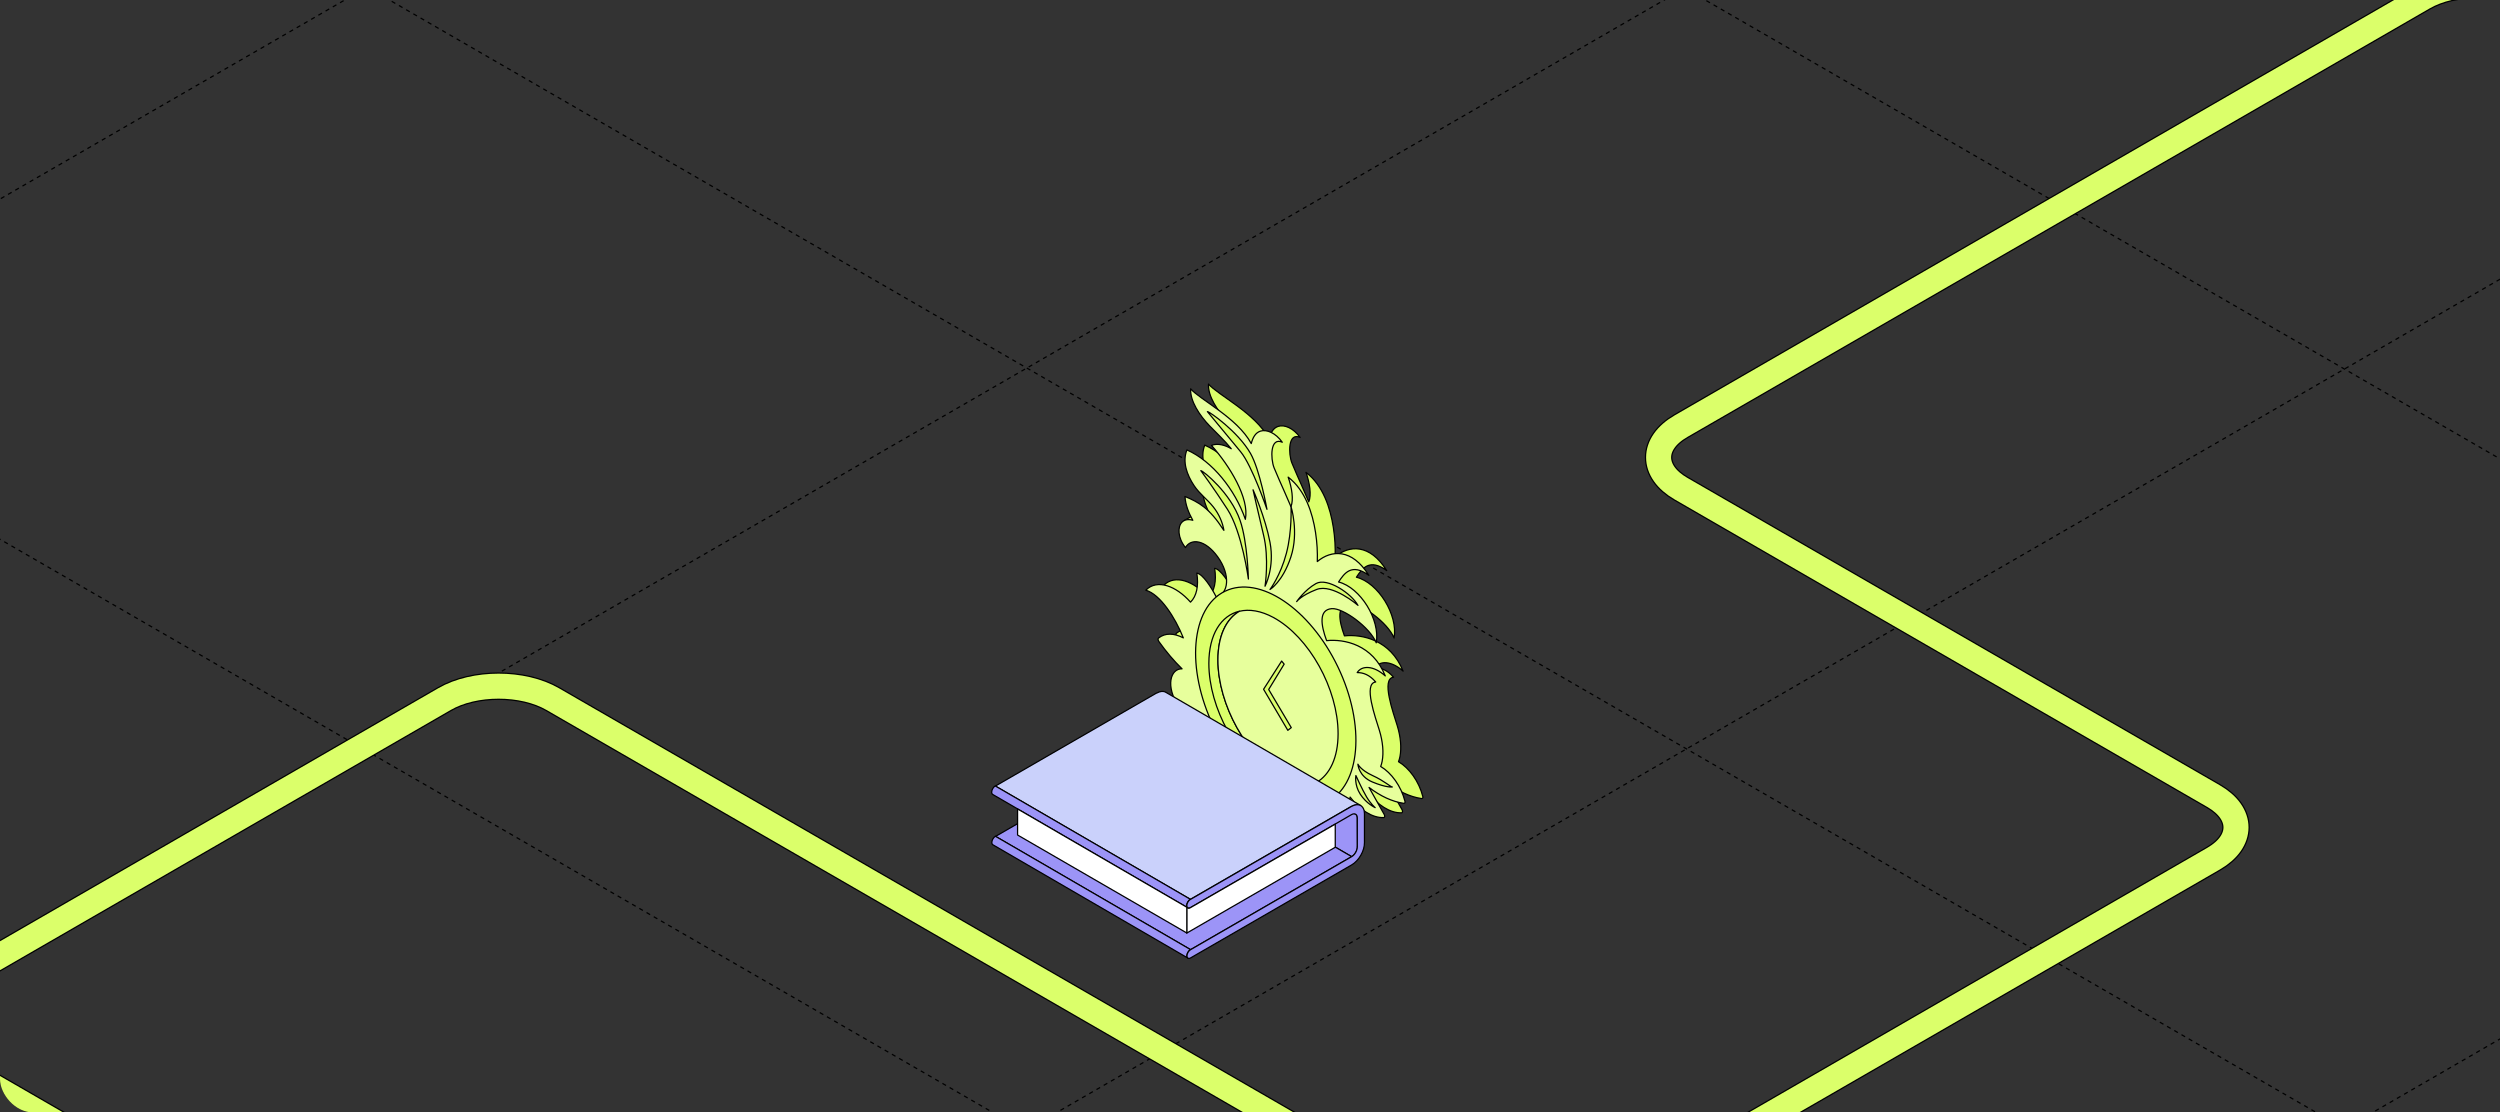 <?xml version="1.0" encoding="UTF-8"?> <svg xmlns="http://www.w3.org/2000/svg" width="1200" height="534" viewBox="0 0 1200 534" fill="none"><rect x="0" y="0" width="1200" height="534" fill="#333333" stroke="none"/><g clip-path="url(#clip0_31_13783)"><g clip-path="url(#clip1_31_13783)"><path d="M-10588.3 -5489.66L7771.63 5110.44" stroke="black" stroke-width="0.6" stroke-linejoin="round" stroke-dasharray="2 2"></path><path d="M-10272.5 -5671.98L8087.42 4928.12" stroke="black" stroke-width="0.6" stroke-linejoin="round" stroke-dasharray="2 2"></path><path d="M-9954.87 -5855.36L8405.04 4744.74" stroke="black" stroke-width="0.6" stroke-linejoin="round" stroke-dasharray="2 2"></path><path d="M-9639.07 -6037.69L8720.84 4562.41" stroke="black" stroke-width="0.6" stroke-linejoin="round" stroke-dasharray="2 2"></path><path d="M-11535.7 7486.97L6824.97 -3113.54" stroke="black" stroke-width="0.6" stroke-linejoin="round" stroke-dasharray="2 2"></path><path d="M-11852.3 7304.16L6508.33 -3296.36" stroke="black" stroke-width="0.6" stroke-linejoin="round" stroke-dasharray="2 2"></path><path d="M-12169 7121.31L6191.64 -3479.2" stroke="black" stroke-width="0.6" stroke-linejoin="round" stroke-dasharray="2 2"></path><path d="M-11219.8 7669.29L7140.78 -2931.22" stroke="black" stroke-width="0.6" stroke-linejoin="round" stroke-dasharray="2 2"></path><path d="M127.313 596.916L-30.019 506.08C-44.368 497.796 -44.368 484.364 -30.019 476.08L213.349 335.572C227.697 327.287 250.961 327.287 265.31 335.572L704.252 588.995C718.601 597.279 741.865 597.279 756.214 588.995L1062.52 412.149C1076.87 403.864 1076.87 390.433 1062.52 382.149L806.891 234.561C792.543 226.277 792.543 212.845 806.891 204.561L1163.22 -1.164C1177.57 -9.449 1200.83 -9.449 1215.18 -1.164L1483.45 153.722" stroke="black" stroke-width="13.2"></path><path d="M127.313 596.916L-30.019 506.08C-44.368 497.796 -44.368 484.364 -30.019 476.08L213.349 335.572C227.697 327.287 250.961 327.287 265.31 335.572L704.252 588.995C718.601 597.279 741.865 597.279 756.214 588.995L1062.52 412.149C1076.87 403.864 1076.87 390.433 1062.52 382.149L806.891 234.561C792.543 226.277 792.543 212.845 806.891 204.561L1163.22 -1.164C1177.57 -9.449 1200.83 -9.449 1215.18 -1.164L1483.45 153.722" stroke="#DBFF6A" stroke-width="12"></path><path d="M664.391 325.062L660.368 327.29L659.803 325.062L662.928 324.364L664.391 325.062Z" fill="#DBFF6A" stroke="black" stroke-width="0.6" stroke-linejoin="round"></path><path d="M646.406 399.957L641.054 403.016L639.957 400.09L644.944 396.899L646.406 399.957Z" fill="#DBFF6A"></path><path d="M646.406 399.957L646.677 399.828C646.745 399.97 646.692 400.14 646.555 400.218L646.406 399.957ZM641.054 403.016L641.203 403.276C641.127 403.32 641.035 403.328 640.952 403.298C640.87 403.268 640.804 403.203 640.773 403.121L641.054 403.016ZM639.957 400.09L639.676 400.196C639.627 400.063 639.676 399.914 639.795 399.838L639.957 400.09ZM644.944 396.899L644.782 396.646C644.854 396.6 644.943 396.587 645.026 396.611C645.109 396.634 645.177 396.692 645.214 396.77L644.944 396.899ZM646.555 400.218L641.203 403.276L640.905 402.755L646.257 399.697L646.555 400.218ZM640.773 403.121L639.676 400.196L640.238 399.985L641.335 402.91L640.773 403.121ZM639.795 399.838L644.782 396.646L645.105 397.152L640.119 400.343L639.795 399.838ZM645.214 396.77L646.677 399.828L646.136 400.087L644.673 397.029L645.214 396.77Z" fill="black"></path><path d="M572.47 247.574C572.47 247.574 568.248 249.934 568.182 249.967C568.115 249.967 569.711 252.028 569.711 252.028L573.234 250.134L572.47 247.574Z" fill="#DBFF6A" stroke="black" stroke-width="0.6" stroke-linejoin="round"></path><path d="M619.516 209.976L615.493 212.203L613.366 210.574L614.43 207.25L617.189 208.247L619.516 209.976Z" fill="#DBFF6A"></path><path d="M619.516 209.976L619.695 209.735C619.776 209.796 619.822 209.894 619.815 209.996C619.808 210.097 619.75 210.189 619.661 210.238L619.516 209.976ZM615.493 212.203L615.639 212.465C615.534 212.523 615.406 212.514 615.311 212.441L615.493 212.203ZM613.366 210.574L613.183 210.812C613.083 210.735 613.041 210.603 613.08 210.483L613.366 210.574ZM614.43 207.25L614.144 207.158C614.169 207.081 614.224 207.017 614.297 206.981C614.37 206.945 614.455 206.94 614.531 206.968L614.43 207.25ZM617.189 208.247L617.291 207.965C617.318 207.975 617.344 207.989 617.368 208.006L617.189 208.247ZM619.661 210.238L615.639 212.465L615.348 211.94L619.37 209.713L619.661 210.238ZM615.311 212.441L613.183 210.812L613.548 210.336L615.676 211.965L615.311 212.441ZM613.08 210.483L614.144 207.158L614.715 207.341L613.651 210.665L613.08 210.483ZM614.531 206.968L617.291 207.965L617.087 208.529L614.328 207.532L614.531 206.968ZM617.368 208.006L619.695 209.735L619.337 210.216L617.01 208.488L617.368 208.006Z" fill="black"></path><path d="M580.007 286.733C572.96 278.788 564.017 275.663 558.732 280.816L558.566 281.016C565.38 282.944 572.627 294.013 576.55 303.886C572.095 301.559 567.807 301.426 564.682 303.953C564.283 304.285 564.35 304.983 564.882 305.715C568.339 310.568 571.996 314.89 575.951 318.746C570.466 318.58 567.707 326.957 574.522 337.162C575.586 332.807 585.392 341.45 588.118 344.01C590.711 346.47 593.071 349.229 595.232 352.188C588.916 348.298 582.966 348.232 579.243 352.254C583.896 351.423 594.867 362.825 600.651 370.837C593.57 366.283 581.304 360.1 579.641 367.579C584.428 370.172 588.351 376.156 591.941 380.643C595.199 384.666 615.077 390.151 615.077 390.151C615.077 390.151 627.976 393.143 627.976 416.446C635.855 415.415 640.475 405.442 651.08 412.39C651.811 412.855 652.21 412.091 651.877 411.26C650.514 407.67 648.819 404.246 646.891 401.021C647.789 401.154 648.686 401.121 649.517 400.788C653.074 399.392 653.307 394.04 651.046 388.788C654.005 387.392 655.966 384.4 656.631 380.311C661.185 386.361 667.269 390.383 672.754 390.151C673.319 390.118 673.352 389.286 672.953 388.588C670.56 384.3 668.133 379.979 665.706 375.69C671.258 379.912 676.876 382.505 682.294 383.303C682.76 383.369 683.125 383.037 682.959 382.372C681.131 375.059 676.377 368.61 671.291 365.618C671.59 364.82 671.823 363.956 671.989 363.125C672.787 358.903 672.322 353.717 670.693 348.365C668.765 342.082 662.848 325.76 668.898 325.062C665.873 321.571 662.914 320.541 660.022 320.541C662.249 316.984 667.934 317.15 673.485 322.137C667.435 307.011 653.706 304.352 645.329 305.216C642.57 297.67 641.473 290.357 647.822 289.858C653.307 289.459 666.105 298.8 669.164 306.247C671.125 295.21 661.551 279.719 651.08 277.06C653.806 272.938 657.296 267.818 665.607 273.868C657.495 260.871 647.556 261.635 640.874 267.253C641.007 262.832 640.774 258.145 640.01 253.225C638.58 243.983 635.156 233.08 626.879 226.73C628.674 231.85 629.572 237.667 628.209 240.892C627.178 238.498 626.114 236.072 625.084 233.678C623.422 229.888 621.66 226.066 620.131 222.276C618.369 217.855 618.203 207.317 624.053 209.976C620.862 205.488 616.541 203.693 613.549 204.657C611.155 205.422 609.892 207.782 609.161 210.608C602.479 198.242 584.595 189.599 580.074 184.346C579.741 190.13 584.329 197.111 589.149 202.098C592.772 205.854 596.329 209.079 599.554 213.101C596.994 211.505 593.038 210.242 590.08 211.505C598.822 221.345 608.363 236.903 606.335 246.975C601.382 232.681 590.512 219.085 578.278 213.666C576.018 219.384 578.245 225.567 581.702 230.786C584.428 234.875 587.985 237.302 590.944 241.025C593.736 244.515 595.432 248.571 596.03 252.261C595.964 252.227 595.93 252.194 595.897 252.128C589.049 241.457 583.863 238.764 577.348 236.005C577.58 239.894 579.01 243.717 581.104 247.441C579.076 246.842 577.215 247.042 575.918 248.338C573.758 250.499 573.791 255.884 577.58 260.538C580.24 255.917 587.088 256.782 592.972 264.86C599.454 273.702 598.257 283.01 592.307 284.14C590.179 279.952 585.858 273.104 583.032 272.805C583.996 278.954 582.932 283.874 580.007 286.733Z" fill="#DBFF6A" stroke="black" stroke-width="0.6" stroke-linejoin="round"></path><path d="M571.445 289.027C564.397 281.082 555.455 277.957 550.169 283.11L550.003 283.309C556.818 285.237 564.065 296.307 567.987 306.18C563.533 303.853 559.245 303.72 556.12 306.247C555.721 306.579 555.787 307.277 556.319 308.008C559.776 312.862 563.433 317.183 567.389 321.039C561.904 320.873 559.145 329.25 565.96 339.456C567.023 335.101 576.83 343.744 579.556 346.304C582.149 348.764 584.509 351.523 586.67 354.481C580.354 350.592 574.403 350.526 570.68 354.548C575.334 353.717 586.304 365.119 592.088 373.131C585.008 368.576 572.741 362.393 571.079 369.873C575.866 372.466 579.788 378.449 583.379 382.937C586.636 386.959 606.514 392.444 606.514 392.444C606.514 392.444 619.414 395.436 619.414 418.739C627.292 417.709 631.913 407.736 642.517 414.684C643.248 415.149 643.647 414.385 643.315 413.553C641.952 409.963 640.257 406.539 638.329 403.315C639.226 403.448 640.124 403.415 640.955 403.082C644.512 401.686 644.744 396.334 642.484 391.082C645.442 389.685 647.404 386.694 648.069 382.605C652.623 388.655 658.706 392.677 664.191 392.444C664.756 392.411 664.79 391.58 664.391 390.882C661.997 386.594 659.571 382.272 657.144 377.984C662.695 382.206 668.313 384.799 673.732 385.596C674.197 385.663 674.563 385.331 674.397 384.666C672.568 377.352 667.815 370.903 662.729 367.911C663.028 367.114 663.26 366.249 663.427 365.418C664.225 361.196 663.759 356.011 662.13 350.659C660.202 344.376 654.285 328.054 660.335 327.356C657.31 323.865 654.351 322.835 651.459 322.835C653.687 319.278 659.371 319.444 664.923 324.43C658.872 309.305 645.143 306.645 636.766 307.51C634.007 299.964 632.91 292.65 639.259 292.152C644.744 291.753 657.543 301.094 660.601 308.54C662.562 297.504 652.989 282.013 642.517 279.353C645.243 275.231 648.733 270.112 657.044 276.162C648.933 263.164 638.993 263.929 632.312 269.547C632.445 265.126 632.212 260.438 631.447 255.518C630.018 246.277 626.594 235.373 618.317 229.024C620.112 234.143 621.009 239.961 619.646 243.185C618.616 240.792 617.552 238.365 616.521 235.972C614.859 232.182 613.097 228.359 611.568 224.57C609.806 220.148 609.64 209.61 615.491 212.27C612.3 207.782 607.978 205.987 604.986 206.951C602.593 207.716 601.33 210.076 600.598 212.902C593.917 200.535 576.032 191.892 571.511 186.64C571.179 192.424 575.766 199.405 580.586 204.391C584.21 208.148 587.767 211.372 590.991 215.395C588.432 213.799 584.476 212.536 581.517 213.799C590.26 223.639 599.8 239.196 597.773 249.269C592.82 234.975 581.949 221.378 569.716 215.96C567.455 221.678 569.683 227.861 573.14 233.08C575.866 237.169 579.423 239.595 582.381 243.318C585.174 246.809 586.869 250.864 587.467 254.554C587.401 254.521 587.368 254.488 587.334 254.421C580.487 243.751 575.301 241.058 568.785 238.299C569.018 242.188 570.447 246.011 572.542 249.734C570.514 249.136 568.652 249.335 567.356 250.632C565.195 252.793 565.228 258.178 569.018 262.832C571.677 258.211 578.525 259.075 584.409 267.153C590.892 275.996 589.695 285.304 583.744 286.434C581.617 282.245 577.295 275.397 574.47 275.098C575.434 281.248 574.37 286.168 571.445 289.027Z" fill="#E7FF9C" stroke="black" stroke-width="0.6" stroke-linejoin="round"></path><path d="M582.548 348.736C569.117 320.766 571.578 291.682 588.046 283.774C604.513 275.867 628.75 292.13 642.181 320.1C655.612 348.07 653.151 377.154 636.683 385.062C620.216 392.969 595.979 376.706 582.548 348.736Z" fill="#DBFF6A" stroke="black" stroke-width="0.6" stroke-linejoin="round"></path><path d="M615.621 372.498C598.501 363.19 584.606 338.192 584.606 316.717C584.606 305.215 588.595 297.071 594.911 293.381C586.135 295.475 580.251 304.484 580.251 318.446C580.251 339.954 594.147 364.919 611.266 374.227C619.245 378.548 626.492 378.681 631.977 375.49C627.223 376.62 621.638 375.756 615.621 372.498Z" fill="#DBFF6A" stroke="black" stroke-width="0.6" stroke-linejoin="round"></path><path d="M642.281 352.187C642.281 330.679 628.386 305.714 611.266 296.406C605.249 293.149 599.664 292.284 594.911 293.415C588.595 297.104 584.606 305.249 584.606 316.751C584.606 338.259 598.501 363.224 615.621 372.532C621.638 375.79 627.222 376.654 631.976 375.524C638.292 371.834 642.281 363.689 642.281 352.187Z" fill="#E7FF9C" stroke="black" stroke-width="0.6" stroke-linejoin="round"></path><path d="M618.155 350.558L606.515 330.852L615.184 317.316L616.393 318.782L608.968 330.954L619.812 349.263L618.155 350.558Z" fill="#DBFF6A" stroke="black" stroke-width="0.6" stroke-linejoin="round"></path><path d="M579.552 197.576C580.317 197.41 594.245 207.15 600.229 217.621C604.75 225.533 608.141 244.481 608.141 244.481C608.141 244.481 600.96 223.439 595.542 216.89C590.123 210.341 579.552 197.576 579.552 197.576Z" fill="#DBFF6A" stroke="black" stroke-width="0.6" stroke-linejoin="round"></path><path d="M619.682 243.119C619.682 243.119 623.571 255.352 619.615 267.352C615.659 279.353 609.609 282.943 609.609 282.943C609.609 282.943 614.662 276.261 617.454 265.624C620.28 254.986 619.682 243.085 619.682 243.085V243.119Z" fill="#DBFF6A" stroke="black" stroke-width="0.6" stroke-linejoin="round"></path><path d="M601.466 235.108C601.466 235.108 607.316 248.272 609.61 260.372C611.904 272.472 607.217 281.381 607.217 281.381C607.217 281.381 609.278 268.151 606.485 256.749C603.726 245.313 601.466 235.108 601.466 235.108Z" fill="#DBFF6A" stroke="black" stroke-width="0.6" stroke-linejoin="round"></path><path d="M576.397 225.899C577.527 226.032 590.691 236.57 595.245 249.801C598.835 260.206 599.234 277.924 599.234 277.924C599.234 277.924 596.143 255.253 589.162 244.449C582.946 234.808 576.397 225.899 576.397 225.899Z" fill="#DBFF6A" stroke="black" stroke-width="0.6" stroke-linejoin="round"></path><path d="M651.828 290.556C651.828 290.556 639.628 280.018 631.982 282.944C624.337 285.902 622.408 288.761 622.408 288.761C622.408 288.761 626.231 283.176 631.65 280.118C637.068 277.06 648.703 284.905 651.795 290.556H651.828Z" fill="#DBFF6A" stroke="black" stroke-width="0.6" stroke-linejoin="round"></path><path d="M668.312 377.751C667.348 377.684 664.589 374.892 658.838 372.266C653.087 369.64 651.791 366.814 651.791 366.814C651.791 366.814 652.123 372.632 658.838 375.391C665.553 378.183 668.312 377.751 668.312 377.751Z" fill="#DBFF6A" stroke="black" stroke-width="0.6" stroke-linejoin="round"></path><path d="M650.829 372.266C650.829 372.266 653.921 379.148 655.982 382.572C658.043 385.995 660.07 387.658 660.07 387.658C660.07 387.658 655.849 385.73 652.923 381.209C649.998 376.688 650.829 372.266 650.829 372.266Z" fill="#DBFF6A" stroke="black" stroke-width="0.6" stroke-linejoin="round"></path></g><path fill-rule="evenodd" clip-rule="evenodd" d="M557.227 336.507L650.714 390.816C651.177 391.146 651.507 391.741 651.508 392.6L651.512 392.603L651.578 406.429L651.494 406.391L651.578 406.44C651.578 408.16 650.321 410.343 648.8 411.203L555.193 356.825C556.715 355.965 557.972 353.848 557.972 352.062L558.055 352.11L557.972 352.051L557.906 338.226L557.901 338.224C557.901 337.431 557.677 336.807 557.227 336.507ZM557.227 336.507L557.107 336.438C557.149 336.459 557.189 336.482 557.227 336.507Z" fill="#9C94F7"></path><path d="M650.714 390.816L650.865 390.556C650.873 390.561 650.881 390.566 650.888 390.571L650.714 390.816ZM651.508 392.6L651.357 392.859C651.265 392.806 651.208 392.707 651.208 392.6L651.508 392.6ZM651.512 392.603L651.663 392.343C651.755 392.397 651.811 392.495 651.812 392.601L651.512 392.603ZM651.578 406.429L651.878 406.427C651.879 406.529 651.827 406.624 651.742 406.68C651.656 406.736 651.548 406.744 651.455 406.702L651.578 406.429ZM651.494 406.391L651.343 406.65C651.205 406.57 651.154 406.396 651.227 406.254C651.3 406.112 651.471 406.052 651.617 406.117L651.494 406.391ZM651.578 406.44L651.729 406.18C651.821 406.234 651.878 406.333 651.878 406.44H651.578ZM648.8 411.203L648.947 411.464C648.855 411.516 648.741 411.516 648.649 411.462L648.8 411.203ZM555.193 356.825L555.042 357.084C554.949 357.03 554.893 356.931 554.893 356.823C554.894 356.716 554.952 356.617 555.046 356.564L555.193 356.825ZM557.972 352.062H557.672C557.672 351.954 557.729 351.855 557.822 351.802C557.915 351.748 558.029 351.748 558.122 351.802L557.972 352.062ZM558.055 352.11L558.229 351.866C558.359 351.959 558.394 352.138 558.307 352.273C558.22 352.407 558.043 352.45 557.904 352.37L558.055 352.11ZM557.972 352.051L557.797 352.295C557.719 352.239 557.672 352.149 557.672 352.052L557.972 352.051ZM557.906 338.226L558.056 337.967C558.148 338.021 558.205 338.119 558.206 338.225L557.906 338.226ZM557.901 338.224L557.75 338.483C557.658 338.429 557.601 338.331 557.601 338.224H557.901ZM557.107 336.438L556.957 336.697C556.817 336.616 556.766 336.438 556.843 336.295C556.92 336.153 557.097 336.097 557.242 336.169L557.107 336.438ZM650.563 391.075L557.076 336.767L557.378 336.248L650.865 390.556L650.563 391.075ZM651.208 392.6C651.207 391.822 650.912 391.325 650.54 391.06L650.888 390.571C651.442 390.967 651.807 391.66 651.808 392.6L651.208 392.6ZM651.659 392.341L651.663 392.343L651.361 392.862L651.357 392.859L651.659 392.341ZM651.812 392.601L651.878 406.427L651.278 406.43L651.212 392.604L651.812 392.601ZM651.455 406.702L651.371 406.664L651.617 406.117L651.701 406.155L651.455 406.702ZM651.645 406.131L651.729 406.18L651.427 406.699L651.343 406.65L651.645 406.131ZM651.878 406.44C651.878 407.366 651.542 408.394 651.019 409.294C650.496 410.195 649.767 411.001 648.947 411.464L648.652 410.941C649.354 410.545 650.014 409.829 650.5 408.993C650.986 408.157 651.278 407.233 651.278 406.44H651.878ZM648.649 411.462L555.042 357.084L555.344 356.565L648.95 410.943L648.649 411.462ZM555.046 356.564C555.75 356.166 556.41 355.465 556.894 354.639C557.379 353.813 557.672 352.889 557.672 352.062H558.272C558.272 353.021 557.936 354.048 557.412 354.942C556.887 355.836 556.158 356.624 555.341 357.086L555.046 356.564ZM558.122 351.802L558.205 351.851L557.904 352.37L557.821 352.321L558.122 351.802ZM557.88 352.354L557.797 352.295L558.146 351.807L558.229 351.866L557.88 352.354ZM557.672 352.052L557.606 338.228L558.206 338.225L558.272 352.049L557.672 352.052ZM558.052 337.964L558.056 337.967L557.755 338.486L557.75 338.483L558.052 337.964ZM557.394 336.258C557.968 336.641 558.201 337.394 558.201 338.224H557.601C557.601 337.469 557.385 336.974 557.061 336.757L557.394 336.258ZM557.076 336.767L556.957 336.697L557.258 336.178L557.378 336.248L557.076 336.767ZM557.242 336.169C557.294 336.196 557.345 336.225 557.394 336.258L557.061 336.757C557.033 336.738 557.004 336.721 556.973 336.706L557.242 336.169Z" fill="black"></path><path d="M648.797 411.194L555.19 356.816L477.857 401.469L571.464 455.847L648.797 411.194Z" fill="#9C94F7" stroke="black" stroke-width="0.6" stroke-linejoin="round"></path><path d="M476.601 405.508L570.208 459.886C570.208 459.886 569.678 459.356 569.678 458.761C569.678 457.702 570.472 456.379 571.398 455.784L477.792 401.406C476.866 401.935 476.072 403.258 476.072 404.383C476.072 404.912 476.27 405.309 476.601 405.508Z" fill="#9C94F7" stroke="black" stroke-width="0.6" stroke-linejoin="round"></path><path fill-rule="evenodd" clip-rule="evenodd" d="M559.542 332.275L653.148 386.653C652.024 386.057 650.436 386.124 648.716 387.116L648.654 387.08L571.386 431.696L477.779 377.318L555.112 332.665L555.175 332.701C556.87 331.743 558.431 331.622 559.542 332.275Z" fill="#CAD1FB"></path><path d="M653.148 386.653L653.299 386.393C653.44 386.475 653.49 386.655 653.411 386.798C653.331 386.941 653.152 386.994 653.008 386.918L653.148 386.653ZM559.542 332.275L559.391 332.534L559.39 332.534L559.542 332.275ZM648.716 387.116L648.866 387.376C648.773 387.429 648.658 387.429 648.566 387.375L648.716 387.116ZM648.654 387.08L648.504 386.82C648.597 386.766 648.712 386.766 648.805 386.82L648.654 387.08ZM571.386 431.696L571.536 431.955C571.443 432.009 571.328 432.009 571.235 431.955L571.386 431.696ZM477.779 377.318L477.629 377.577C477.536 377.524 477.479 377.425 477.479 377.317C477.479 377.21 477.537 377.112 477.629 377.058L477.779 377.318ZM555.112 332.665L554.962 332.405C555.055 332.351 555.17 332.351 555.263 332.405L555.112 332.665ZM555.175 332.701L555.322 332.962C555.23 333.014 555.116 333.014 555.024 332.96L555.175 332.701ZM652.998 386.912L559.391 332.534L559.693 332.016L653.299 386.393L652.998 386.912ZM648.566 386.856C650.346 385.829 652.047 385.73 653.289 386.388L653.008 386.918C652.001 386.385 650.526 386.418 648.866 387.376L648.566 386.856ZM648.805 386.82L648.867 386.857L648.566 387.375L648.503 387.339L648.805 386.82ZM571.236 431.436L648.504 386.82L648.804 387.34L571.536 431.955L571.236 431.436ZM477.93 377.058L571.537 431.436L571.235 431.955L477.629 377.577L477.93 377.058ZM555.262 332.924L477.929 377.578L477.629 377.058L554.962 332.405L555.262 332.924ZM555.024 332.96L554.961 332.924L555.263 332.405L555.325 332.441L555.024 332.96ZM559.39 332.534C558.408 331.956 556.968 332.032 555.322 332.962L555.027 332.44C556.771 331.454 558.455 331.287 559.694 332.016L559.39 332.534Z" fill="black"></path><path d="M476.531 381.36L570.137 435.738C570.137 435.738 569.608 435.208 569.608 434.613C569.608 433.555 570.402 432.231 571.328 431.636L477.722 377.258C476.795 377.788 476.002 379.111 476.002 380.235C476.002 380.764 476.2 381.162 476.531 381.36Z" fill="#9C94F7" stroke="black" stroke-width="0.6" stroke-linejoin="round"></path><path d="M571.393 431.705C570.467 432.234 569.673 433.558 569.673 434.682C569.673 435.741 570.467 436.204 571.393 435.674L648.726 391.021C650.247 390.161 651.504 390.823 651.504 392.609V406.435C651.504 408.221 650.313 410.338 648.792 411.198L571.459 455.851C570.533 456.38 569.739 457.703 569.739 458.828C569.739 459.886 570.533 460.349 571.459 459.82L648.792 415.167C652.232 413.182 655.01 408.419 654.944 404.45V390.624C654.944 386.721 652.1 385.133 648.66 387.118L571.327 431.771L571.393 431.705Z" fill="#9C94F7" stroke="black" stroke-width="0.6" stroke-linejoin="round"></path><path d="M570.138 435.793L569.609 435.529V447.9L640.922 406.686V395.572L571.329 435.727C570.8 436.058 570.337 436.058 570.006 435.727C570.006 435.727 570.072 435.793 570.138 435.793Z" fill="white" stroke="black" stroke-width="0.6" stroke-linejoin="round"></path><path d="M569.672 435.471L488.436 388.304V400.807L569.672 447.842V435.471Z" fill="white" stroke="black" stroke-width="0.6" stroke-linejoin="round"></path></g><defs><clipPath id="clip0_31_13783"><rect width="1200" height="534" fill="white"></rect></clipPath><clipPath id="clip1_31_13783"><rect width="1200" height="534" rx="16" fill="white"></rect></clipPath></defs></svg> 